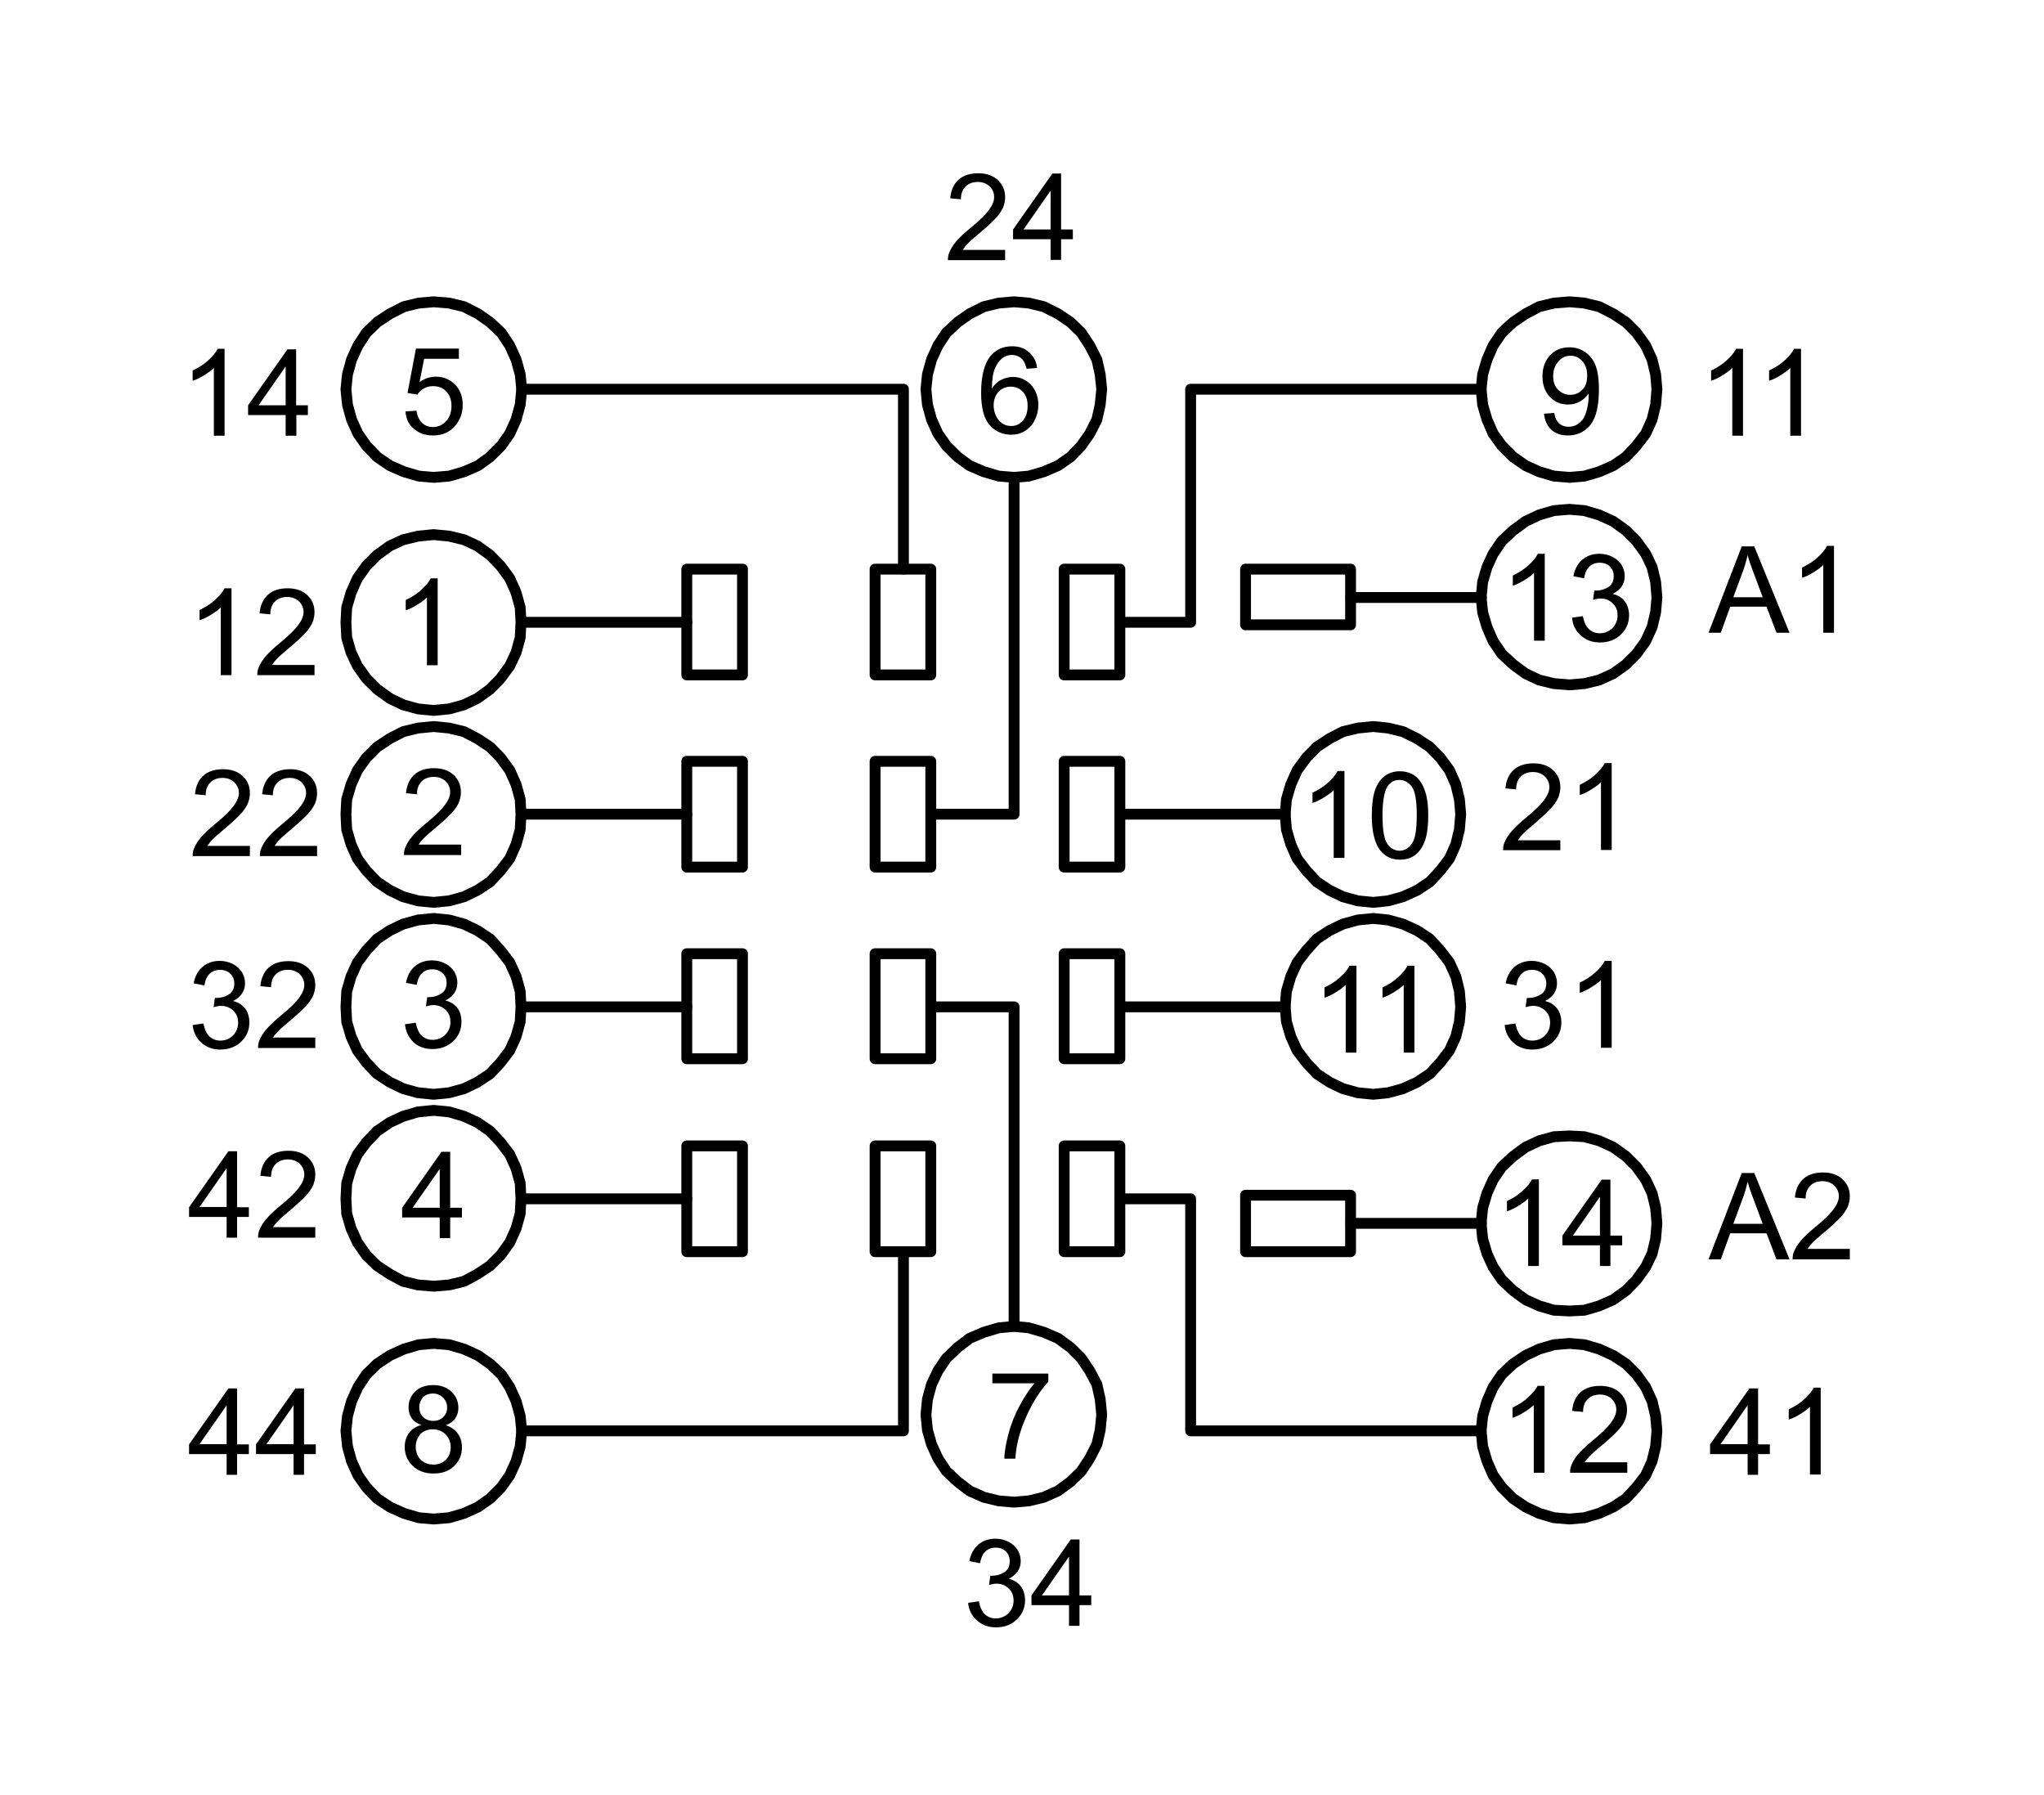 <?xml version="1.0" encoding="utf-8"?>
<!-- Generator: Adobe Illustrator 24.0.1, SVG Export Plug-In . SVG Version: 6.00 Build 0)  -->
<svg version="1.1" id="Слой_1" xmlns="http://www.w3.org/2000/svg" xmlns:xlink="http://www.w3.org/1999/xlink" x="0px" y="0px"
	 width="800px" height="702.5px" viewBox="0 0 800 702.5" enable-background="new 0 0 800 702.5" xml:space="preserve">
<g>
	
		<polygon fill="none" stroke="#000000" stroke-width="4.246" stroke-linecap="round" stroke-linejoin="round" stroke-miterlimit="10" points="
		169.7,209.2 163.6,209.8 157.8,211.2 152.6,213.6 147.6,217.2 143.4,221.4 139.9,226.3 137.4,231.9 135.7,237.7 135.4,243.5 
		135.7,249.5 137.4,255.3 139.9,260.6 143.4,265.5 147.6,269.7 152.6,273.3 157.8,275.8 163.6,277.4 169.7,278 175.8,277.4 
		181.6,275.8 186.8,273.3 191.8,269.7 195.9,265.5 199.5,260.6 202,255.3 203.6,249.5 203.9,243.5 203.6,237.7 202,231.9 
		199.5,226.3 195.9,221.4 191.8,217.2 186.8,213.6 181.6,211.2 175.8,209.8 	"/>
	
		<line fill="none" stroke="#000000" stroke-width="4.246" stroke-linecap="round" stroke-linejoin="round" stroke-miterlimit="10" x1="205" y1="243.5" x2="268.8" y2="243.5"/>
	<path d="M171.3,260.3h-4.2v-26.5c-1,1-2.3,1.9-3.9,2.9c-1.6,1-3.1,1.7-4.4,2.1v-4c2.3-1.1,4.4-2.4,6.1-4c1.7-1.6,3-3.1,3.7-4.5h2.7
		V260.3z"/>
	
		<rect x="268.8" y="222.7" fill="none" stroke="#000000" stroke-width="4.246" stroke-linecap="round" stroke-linejoin="round" stroke-miterlimit="10" width="21.8" height="41.4"/>
	
		<rect x="342.5" y="222.7" fill="none" stroke="#000000" stroke-width="4.246" stroke-linecap="round" stroke-linejoin="round" stroke-miterlimit="10" width="21.8" height="41.4"/>
	
		<rect x="416.5" y="222.7" fill="none" stroke="#000000" stroke-width="4.246" stroke-linecap="round" stroke-linejoin="round" stroke-miterlimit="10" width="21.8" height="41.4"/>
	
		<rect x="268.8" y="297.9" fill="none" stroke="#000000" stroke-width="4.246" stroke-linecap="round" stroke-linejoin="round" stroke-miterlimit="10" width="21.8" height="41.4"/>
	
		<rect x="342.5" y="297.9" fill="none" stroke="#000000" stroke-width="4.246" stroke-linecap="round" stroke-linejoin="round" stroke-miterlimit="10" width="21.8" height="41.4"/>
	
		<rect x="416.5" y="297.9" fill="none" stroke="#000000" stroke-width="4.246" stroke-linecap="round" stroke-linejoin="round" stroke-miterlimit="10" width="21.8" height="41.4"/>
	
		<rect x="268.8" y="373.2" fill="none" stroke="#000000" stroke-width="4.246" stroke-linecap="round" stroke-linejoin="round" stroke-miterlimit="10" width="21.8" height="41.1"/>
	
		<rect x="342.5" y="373.2" fill="none" stroke="#000000" stroke-width="4.246" stroke-linecap="round" stroke-linejoin="round" stroke-miterlimit="10" width="21.8" height="41.1"/>
	
		<rect x="416.5" y="373.2" fill="none" stroke="#000000" stroke-width="4.246" stroke-linecap="round" stroke-linejoin="round" stroke-miterlimit="10" width="21.8" height="41.1"/>
	
		<rect x="268.8" y="448.4" fill="none" stroke="#000000" stroke-width="4.246" stroke-linecap="round" stroke-linejoin="round" stroke-miterlimit="10" width="21.8" height="41.4"/>
	
		<rect x="342.5" y="448.4" fill="none" stroke="#000000" stroke-width="4.246" stroke-linecap="round" stroke-linejoin="round" stroke-miterlimit="10" width="21.8" height="41.4"/>
	
		<rect x="416.5" y="448.4" fill="none" stroke="#000000" stroke-width="4.246" stroke-linecap="round" stroke-linejoin="round" stroke-miterlimit="10" width="21.8" height="41.4"/>
	
		<polygon fill="none" stroke="#000000" stroke-width="4.246" stroke-linecap="round" stroke-linejoin="round" stroke-miterlimit="10" points="
		169.7,284.3 163.6,284.9 157.8,286.3 152.6,289 147.6,292.3 143.4,296.5 139.9,301.4 137.4,307 135.7,312.8 135.4,318.6 
		135.7,324.6 137.4,330.4 139.9,336 143.4,340.7 147.6,345.1 152.6,348.4 157.8,350.9 163.6,352.5 169.7,353.1 175.8,352.5 
		181.6,350.9 186.8,348.4 191.8,345.1 195.9,340.7 199.5,336 202,330.4 203.6,324.6 203.9,318.6 203.6,312.8 202,307 199.5,301.4 
		195.9,296.5 191.8,292.3 186.8,289 181.6,286.3 175.8,284.9 	"/>
	
		<line fill="none" stroke="#000000" stroke-width="4.246" stroke-linecap="round" stroke-linejoin="round" stroke-miterlimit="10" x1="205" y1="318.6" x2="268.8" y2="318.6"/>
	<path d="M180.5,330.6v4h-22.4c0-1,0.1-2,0.5-2.9c0.6-1.5,1.5-3,2.8-4.5c1.3-1.5,3.1-3.2,5.4-5.1c3.7-3,6.1-5.4,7.4-7.2
		c1.3-1.8,2-3.4,2-5c0-1.6-0.6-3-1.8-4.2c-1.2-1.1-2.7-1.7-4.6-1.7c-2,0-3.6,0.6-4.8,1.8c-1.2,1.2-1.8,2.8-1.8,5l-4.3-0.4
		c0.3-3.2,1.4-5.6,3.3-7.3c1.9-1.7,4.5-2.5,7.7-2.5c3.2,0,5.8,0.9,7.7,2.7c1.9,1.8,2.8,4,2.8,6.7c0,1.3-0.3,2.7-0.8,4
		c-0.5,1.3-1.5,2.7-2.8,4.1c-1.3,1.4-3.4,3.4-6.4,5.9c-2.5,2.1-4.1,3.5-4.8,4.3c-0.7,0.7-1.3,1.5-1.8,2.2H180.5z"/>
	
		<polygon fill="none" stroke="#000000" stroke-width="4.246" stroke-linecap="round" stroke-linejoin="round" stroke-miterlimit="10" points="
		169.7,359.4 163.6,360 157.8,361.6 152.6,364.1 147.6,367.4 143.4,371.9 139.9,376.6 137.4,382.1 135.7,387.9 135.4,394 
		135.7,399.8 137.4,405.6 139.9,411.1 143.4,415.8 147.6,420.2 152.6,423.5 157.8,426 163.6,427.6 169.7,428.2 175.8,427.6 
		181.6,426 186.8,423.5 191.8,420.2 195.9,415.8 199.5,411.1 202,405.6 203.6,399.8 203.9,394 203.6,387.9 202,382.1 199.5,376.6 
		195.9,371.9 191.8,367.4 186.8,364.1 181.6,361.6 175.8,360 	"/>
	
		<line fill="none" stroke="#000000" stroke-width="4.246" stroke-linecap="round" stroke-linejoin="round" stroke-miterlimit="10" x1="205" y1="394" x2="268.8" y2="394"/>
	<path d="M158.5,400.8l4.2-0.6c0.5,2.4,1.3,4.1,2.4,5.1c1.1,1,2.5,1.6,4.2,1.6c2,0,3.6-0.7,5-2c1.3-1.4,2-3,2-5
		c0-1.9-0.6-3.5-1.9-4.7c-1.2-1.2-2.8-1.9-4.8-1.9c-0.8,0-1.8,0.2-2.9,0.5l0.5-3.6c0.3,0,0.5,0,0.7,0c1.8,0,3.4-0.5,4.8-1.4
		c1.4-0.9,2.1-2.3,2.1-4.2c0-1.5-0.5-2.8-1.6-3.8c-1-1-2.4-1.5-4-1.5c-1.6,0-3,0.5-4,1.5c-1.1,1-1.8,2.6-2.1,4.6l-4.2-0.8
		c0.5-2.8,1.7-5,3.5-6.5c1.8-1.5,4-2.3,6.7-2.3c1.8,0,3.5,0.4,5.1,1.2c1.6,0.8,2.7,1.9,3.6,3.2c0.8,1.4,1.2,2.8,1.2,4.4
		c0,1.5-0.4,2.8-1.2,4c-0.8,1.2-2,2.2-3.5,2.9c2,0.5,3.5,1.4,4.7,2.9c1.1,1.4,1.6,3.3,1.6,5.5c0,3-1.1,5.5-3.2,7.5
		c-2.2,2.1-4.9,3.1-8.2,3.1c-3,0-5.4-0.9-7.4-2.7C159.9,405.9,158.8,403.6,158.5,400.8"/>
	
		<polygon fill="none" stroke="#000000" stroke-width="4.246" stroke-linecap="round" stroke-linejoin="round" stroke-miterlimit="10" points="
		169.7,434.5 163.6,435.1 157.8,436.8 152.6,439.2 147.6,442.6 143.4,447 139.9,451.7 137.4,457.2 135.7,463 135.4,469.1 
		135.7,474.9 137.4,480.7 139.9,486.2 143.4,491.2 147.6,495.3 152.6,498.6 157.8,501.4 163.6,502.8 169.7,503.3 175.8,502.8 
		181.6,501.4 186.8,498.6 191.8,495.3 195.9,491.2 199.5,486.2 202,480.7 203.6,474.9 203.9,469.1 203.6,463 202,457.2 199.5,451.7 
		195.9,447 191.8,442.6 186.8,439.2 181.6,436.8 175.8,435.1 	"/>
	
		<line fill="none" stroke="#000000" stroke-width="4.246" stroke-linecap="round" stroke-linejoin="round" stroke-miterlimit="10" x1="205" y1="469.1" x2="268.8" y2="469.1"/>
	<path d="M172.1,472.6v-15.2l-10.6,15.2H172.1z M172.1,484.5v-8.1h-14.7v-3.8l15.4-21.9h3.4v21.9h4.6v3.8h-4.6v8.1H172.1z"/>
	
		<polyline fill="none" stroke="#000000" stroke-width="4.246" stroke-linecap="round" stroke-linejoin="round" stroke-miterlimit="10" points="
		353.6,489.8 353.6,559.9 204.2,559.9 	"/>
	
		<polygon fill="none" stroke="#000000" stroke-width="4.246" stroke-linecap="round" stroke-linejoin="round" stroke-miterlimit="10" points="
		169.7,525.7 163.9,526.2 158.1,527.9 152.6,530.4 147.6,533.7 143.4,537.8 140.1,542.8 137.6,548.3 136,554.1 135.4,559.9 136,566 
		137.6,571.8 140.1,577.3 143.4,582 147.6,586.4 152.6,589.7 158.1,592.2 163.9,593.9 169.7,594.4 175.8,593.9 181.6,592.2 
		187.1,589.7 191.8,586.4 196.2,582 199.5,577.3 202,571.8 203.6,566 204.2,559.9 203.6,554.1 202,548.3 199.5,542.8 196.2,537.8 
		191.8,533.7 187.1,530.4 181.6,527.9 175.8,526.2 	"/>
	<path d="M162.7,566.2c0,1.2,0.3,2.3,0.8,3.4c0.6,1.1,1.4,2,2.5,2.6c1.1,0.6,2.3,0.9,3.6,0.9c2,0,3.6-0.6,4.9-1.9
		c1.3-1.3,1.9-2.9,1.9-4.9c0-2-0.7-3.7-2-5c-1.3-1.3-3-2-5-2c-2,0-3.6,0.6-4.9,1.9C163.3,562.7,162.7,564.3,162.7,566.2
		 M164.1,550.6c0,1.6,0.5,2.9,1.5,3.9c1,1,2.4,1.5,4,1.5c1.6,0,2.9-0.5,3.9-1.5c1-1,1.5-2.2,1.5-3.7c0-1.5-0.5-2.8-1.6-3.9
		c-1-1-2.4-1.6-3.9-1.6c-1.6,0-2.9,0.5-4,1.5C164.6,548,164.1,549.2,164.1,550.6z M164.9,557.6c-1.7-0.6-3-1.5-3.8-2.7
		c-0.8-1.2-1.2-2.6-1.2-4.2c0-2.5,0.9-4.5,2.6-6.2c1.8-1.7,4.1-2.5,7.1-2.5c2.9,0,5.3,0.9,7.1,2.6c1.8,1.7,2.7,3.8,2.7,6.3
		c0,1.6-0.4,2.9-1.2,4.1c-0.8,1.2-2.1,2.1-3.7,2.7c2.1,0.7,3.6,1.8,4.7,3.3c1.1,1.5,1.6,3.3,1.6,5.4c0,2.9-1,5.3-3.1,7.3
		c-2,2-4.7,2.9-8.1,2.9c-3.3,0-6-1-8.1-3c-2-2-3.1-4.4-3.1-7.4c0-2.2,0.6-4,1.7-5.5C161.2,559.2,162.8,558.2,164.9,557.6z"/>
	
		<polyline fill="none" stroke="#000000" stroke-width="4.246" stroke-linecap="round" stroke-linejoin="round" stroke-miterlimit="10" points="
		353.6,222.7 353.6,152.3 204.2,152.3 	"/>
	
		<polygon fill="none" stroke="#000000" stroke-width="4.246" stroke-linecap="round" stroke-linejoin="round" stroke-miterlimit="10" points="
		169.7,118.1 163.9,118.6 158.1,120 152.6,122.8 147.6,126.1 143.4,130.2 140.1,135.2 137.6,140.7 136,146.5 135.4,152.3 136,158.4 
		137.6,164.2 140.1,169.7 143.4,174.4 147.6,178.8 152.6,182.2 158.1,184.6 163.9,186.3 169.7,186.8 175.8,186.3 181.6,184.6 
		187.1,182.2 191.8,178.8 196.2,174.4 199.5,169.7 202,164.2 203.6,158.4 204.2,152.3 203.6,146.5 202,140.7 199.5,135.2 
		196.2,130.2 191.8,126.1 187.1,122.8 181.6,120 175.8,118.6 	"/>
	<path d="M158.7,161l4.3-0.3c0.3,2.1,1.1,3.7,2.2,4.8c1.2,1.1,2.6,1.6,4.3,1.6c2,0,3.7-0.8,5.1-2.3c1.4-1.5,2.1-3.5,2.1-6
		c0-2.4-0.7-4.2-2-5.6c-1.3-1.4-3.1-2.1-5.2-2.1c-1.3,0-2.5,0.3-3.6,0.9c-1.1,0.6-1.9,1.4-2.5,2.4l-3.9-0.6l3.3-17.4h16.8v4H166
		l-1.8,9.1c2-1.4,4.1-2.1,6.4-2.1c2.9,0,5.4,1,7.5,3.1c2,2,3,4.7,3,7.9c0,3.1-0.9,5.7-2.7,7.9c-2.2,2.7-5.1,4.1-8.9,4.1
		c-3.1,0-5.6-0.9-7.5-2.6C160,166.2,158.9,163.9,158.7,161"/>
	
		<polyline fill="none" stroke="#000000" stroke-width="4.246" stroke-linecap="round" stroke-linejoin="round" stroke-miterlimit="10" points="
		364.4,318.6 396.9,318.6 396.9,186.8 	"/>
	
		<polyline fill="none" stroke="#000000" stroke-width="4.246" stroke-linecap="round" stroke-linejoin="round" stroke-miterlimit="10" points="
		364.4,394 396.9,394 396.9,519 	"/>
	
		<path fill="none" stroke="#000000" stroke-width="4.246" stroke-linecap="round" stroke-linejoin="round" stroke-miterlimit="10" d="
		M439.2,394H503 M439.2,318.6H503"/>
	
		<polygon fill="none" stroke="#000000" stroke-width="4.246" stroke-linecap="round" stroke-linejoin="round" stroke-miterlimit="10" points="
		537.5,284.3 531.4,284.9 525.6,286.3 520.4,289 515.4,292.3 511.3,296.5 507.7,301.4 505.2,307 503.5,312.8 503,318.6 503.5,324.6 
		505.2,330.4 507.7,336 511.3,340.7 515.4,345.1 520.4,348.4 525.6,350.9 531.4,352.5 537.5,353.1 543.3,352.5 549.1,350.9 
		554.6,348.4 559.6,345.1 563.7,340.7 567.3,336 569.8,330.4 571.2,324.6 571.7,318.6 571.2,312.8 569.8,307 567.3,301.4 
		563.7,296.5 559.6,292.3 554.6,289 549.1,286.3 543.3,284.9 	"/>
	
		<polygon fill="none" stroke="#000000" stroke-width="4.246" stroke-linecap="round" stroke-linejoin="round" stroke-miterlimit="10" points="
		537.5,359.4 531.4,360 525.6,361.6 520.4,364.1 515.4,367.4 511.3,371.9 507.7,376.6 505.2,382.1 503.5,387.9 503,394 503.5,399.8 
		505.2,405.6 507.7,411.1 511.3,415.8 515.4,420.2 520.4,423.5 525.6,426 531.4,427.6 537.5,428.2 543.3,427.6 549.1,426 
		554.6,423.5 559.6,420.2 563.7,415.8 567.3,411.1 569.8,405.6 571.2,399.8 571.7,394 571.2,387.9 569.8,382.1 567.3,376.6 
		563.7,371.9 559.6,367.4 554.6,364.1 549.1,361.6 543.3,360 	"/>
	
		<polygon fill="none" stroke="#000000" stroke-width="4.246" stroke-linecap="round" stroke-linejoin="round" stroke-miterlimit="10" points="
		396.9,118.1 390.9,118.6 385.1,120 379.5,122.8 374.8,126.1 370.4,130.2 367.1,135.2 364.6,140.7 363,146.5 362.4,152.3 363,158.4 
		364.6,164.2 367.1,169.7 370.4,174.4 374.8,178.8 379.5,182.2 385.1,184.6 390.9,186.3 396.9,186.8 402.7,186.3 408.5,184.6 
		414.1,182.2 419,178.8 423.2,174.4 426.5,169.7 429.3,164.2 430.6,158.4 431.2,152.3 430.6,146.5 429.3,140.7 426.5,135.2 
		423.2,130.2 419,126.1 414.1,122.8 408.5,120 402.7,118.6 	"/>
	<path d="M526.2,335.7H522v-26.5c-1,1-2.3,1.9-3.9,2.9c-1.6,1-3.1,1.7-4.4,2.1v-4c2.3-1.1,4.4-2.4,6.1-4c1.7-1.5,3-3.1,3.7-4.5h2.7
		V335.7z"/>
	<path d="M541.1,319.1c0,5.6,0.6,9.3,1.9,11.1c1.3,1.8,2.9,2.7,4.8,2.7c1.9,0,3.5-0.9,4.8-2.8c1.3-1.8,1.9-5.5,1.9-11.1
		c0-5.6-0.6-9.3-1.9-11.1c-1.3-1.8-2.9-2.7-4.9-2.7c-1.9,0-3.4,0.8-4.6,2.4C541.8,309.7,541.1,313.5,541.1,319.1 M536.9,319.1
		c0-4,0.4-7.2,1.2-9.7c0.8-2.4,2-4.3,3.7-5.6c1.6-1.3,3.7-2,6.1-2c1.8,0,3.4,0.4,4.8,1.1c1.4,0.7,2.5,1.8,3.4,3.2
		c0.9,1.4,1.6,3,2.1,5c0.5,2,0.8,4.6,0.8,8c0,4-0.4,7.2-1.2,9.6c-0.8,2.4-2,4.3-3.7,5.7c-1.6,1.3-3.7,2-6.1,2
		c-3.3,0-5.8-1.2-7.7-3.5C538,330,536.9,325.4,536.9,319.1z"/>
	<path d="M530.9,411.9h-4.2v-26.5c-1,1-2.3,1.9-3.9,2.9c-1.6,1-3.1,1.7-4.4,2.1v-4c2.3-1.1,4.4-2.4,6.1-4c1.7-1.5,3-3.1,3.7-4.5h2.7
		V411.9z"/>
	<path d="M553.6,411.9h-4.2v-26.5c-1,1-2.3,1.9-3.9,2.9c-1.6,1-3.1,1.7-4.4,2.1v-4c2.3-1.1,4.4-2.4,6.1-4c1.7-1.5,3-3.1,3.7-4.5h2.7
		V411.9z"/>
	
		<rect x="487.5" y="467.7" fill="none" stroke="#000000" stroke-width="4.246" stroke-linecap="round" stroke-linejoin="round" stroke-miterlimit="10" width="41.1" height="22.1"/>
	
		<rect x="487.5" y="222.7" fill="none" stroke="#000000" stroke-width="4.246" stroke-linecap="round" stroke-linejoin="round" stroke-miterlimit="10" width="41.1" height="21.8"/>
	
		<polygon fill="none" stroke="#000000" stroke-width="4.246" stroke-linecap="round" stroke-linejoin="round" stroke-miterlimit="10" points="
		614.3,199.3 608.2,199.8 602.4,201.5 597.1,204 592.2,207.6 587.8,211.7 584.4,216.7 582,221.9 580.3,227.7 579.7,233.8 
		580.3,239.6 582,245.4 584.4,250.9 587.8,255.9 592.2,260 597.1,263.6 602.4,266.1 608.2,267.5 614.3,268 620.1,267.5 625.9,266.1 
		631.4,263.6 636.4,260 640.5,255.9 644.1,250.9 646.6,245.4 648,239.6 648.5,233.8 648,227.7 646.6,221.9 644.1,216.7 640.5,211.7 
		636.4,207.6 631.4,204 625.9,201.5 620.1,199.8 	"/>
	
		<polygon fill="none" stroke="#000000" stroke-width="4.246" stroke-linecap="round" stroke-linejoin="round" stroke-miterlimit="10" points="
		396.9,519 390.9,519.6 385.1,521.3 379.5,523.7 374.8,527.3 370.4,531.5 367.1,536.4 364.6,541.7 363,547.5 362.4,553.6 363,559.6 
		364.6,565.2 367.1,570.7 370.4,575.7 374.8,579.8 379.5,583.4 385.1,585.9 390.9,587.3 396.9,587.8 402.7,587.3 408.5,585.9 
		414.1,583.4 419,579.8 423.2,575.7 426.5,570.7 429.3,565.2 430.6,559.6 431.2,553.6 430.6,547.5 429.3,541.7 426.5,536.4 
		423.2,531.5 419,527.3 414.1,523.7 408.5,521.3 402.7,519.6 	"/>
	
		<polyline fill="none" stroke="#000000" stroke-width="4.246" stroke-linecap="round" stroke-linejoin="round" stroke-miterlimit="10" points="
		438.4,469.1 466,469.1 466,559.9 579.7,559.9 	"/>
	
		<path fill="none" stroke="#000000" stroke-width="4.246" stroke-linecap="round" stroke-linejoin="round" stroke-miterlimit="10" d="
		M528.7,233.8h51.1 M528.7,478.7h51.1"/>
	
		<polyline fill="none" stroke="#000000" stroke-width="4.246" stroke-linecap="round" stroke-linejoin="round" stroke-miterlimit="10" points="
		438.4,243.5 466,243.5 466,152.3 579.7,152.3 	"/>
	
		<polygon fill="none" stroke="#000000" stroke-width="4.246" stroke-linecap="round" stroke-linejoin="round" stroke-miterlimit="10" points="
		614.3,118.1 608.2,118.6 602.4,120 597.1,122.8 592.2,126.1 587.8,130.2 584.4,135.2 582,140.7 580.3,146.5 579.7,152.3 
		580.3,158.4 582,164.2 584.4,169.7 587.8,174.4 592.2,178.8 597.1,182.2 602.4,184.6 608.2,186.3 614.3,186.8 620.1,186.3 
		625.9,184.6 631.4,182.2 636.4,178.8 640.5,174.4 644.1,169.7 646.6,164.2 648,158.4 648.5,152.3 648,146.5 646.6,140.7 
		644.1,135.2 640.5,130.2 636.4,126.1 631.4,122.8 625.9,120 620.1,118.6 	"/>
	
		<polygon fill="none" stroke="#000000" stroke-width="4.246" stroke-linecap="round" stroke-linejoin="round" stroke-miterlimit="10" points="
		614.3,444.5 608.2,444.8 602.4,446.4 597.1,448.9 592.2,452.5 587.8,456.6 584.4,461.6 582,466.9 580.3,472.7 579.7,478.7 
		580.3,484.8 582,490.6 584.4,495.8 587.8,500.8 592.2,505 597.1,508.6 602.4,511 608.2,512.7 614.3,513 620.1,512.7 625.9,511 
		631.4,508.6 636.4,505 640.5,500.8 644.1,495.8 646.6,490.6 648,484.8 648.5,478.7 648,472.7 646.6,466.9 644.1,461.6 640.5,456.6 
		636.4,452.5 631.4,448.9 625.9,446.4 620.1,444.8 	"/>
	
		<polygon fill="none" stroke="#000000" stroke-width="4.246" stroke-linecap="round" stroke-linejoin="round" stroke-miterlimit="10" points="
		614.3,525.7 608.2,526.2 602.4,527.9 597.1,530.4 592.2,533.7 587.8,537.8 584.4,542.8 582,548.3 580.3,554.1 579.7,559.9 
		580.3,566 582,571.8 584.4,577.3 587.8,582 592.2,586.4 597.1,589.7 602.4,592.2 608.2,593.9 614.3,594.4 620.1,593.9 625.9,592.2 
		631.4,589.7 636.4,586.4 640.5,582 644.1,577.3 646.6,571.8 648,566 648.5,559.9 648,554.1 646.6,548.3 644.1,542.8 640.5,537.8 
		636.4,533.7 631.4,530.4 625.9,527.9 620.1,526.2 	"/>
	<path d="M388.4,541.5v-4h21.9v3.2c-2.2,2.3-4.3,5.3-6.4,9.1c-2.1,3.8-3.7,7.7-4.9,11.7c-0.8,2.8-1.4,5.9-1.6,9.3h-4.3
		c0-2.7,0.6-5.9,1.6-9.7c1-3.8,2.4-7.4,4.3-10.9c1.9-3.5,3.8-6.5,5.9-8.9H388.4z"/>
	<path d="M388.9,158.6c0,1.4,0.3,2.8,0.9,4.1c0.6,1.3,1.5,2.3,2.5,3c1.1,0.7,2.2,1,3.5,1c1.8,0,3.3-0.7,4.5-2.1
		c1.3-1.4,1.9-3.3,1.9-5.8c0-2.3-0.6-4.2-1.9-5.5c-1.2-1.3-2.8-2-4.7-2c-1.9,0-3.5,0.7-4.8,2C389.6,154.7,388.9,156.4,388.9,158.6
		 M405.9,144l-4.1,0.3c-0.4-1.6-0.9-2.8-1.6-3.6c-1.1-1.2-2.5-1.8-4.2-1.8c-1.3,0-2.5,0.4-3.5,1.1c-1.3,1-2.3,2.3-3.1,4.2
		c-0.8,1.8-1.1,4.4-1.2,7.8c1-1.5,2.2-2.7,3.7-3.4c1.4-0.7,3-1.1,4.5-1.1c2.8,0,5.1,1,7.1,3.1c1.9,2,2.9,4.7,2.9,7.9
		c0,2.1-0.5,4.1-1.4,5.9c-0.9,1.8-2.2,3.2-3.8,4.2c-1.6,1-3.4,1.5-5.4,1.5c-3.5,0-6.3-1.3-8.5-3.8c-2.2-2.5-3.3-6.7-3.3-12.6
		c0-6.5,1.2-11.3,3.6-14.3c2.1-2.6,5-3.9,8.5-3.9c2.7,0,4.8,0.7,6.5,2.2C404.6,139.4,405.6,141.4,405.9,144z"/>
	<path d="M621.2,147c0-2.4-0.6-4.3-1.9-5.7c-1.3-1.4-2.8-2.1-4.6-2.1c-1.9,0-3.5,0.7-4.8,2.3c-1.4,1.5-2,3.5-2,5.8
		c0,2.1,0.6,3.9,1.9,5.2c1.3,1.3,2.9,2,4.8,2c1.9,0,3.5-0.7,4.7-2C620.6,151.3,621.2,149.4,621.2,147 M604.3,161.9l4-0.3
		c0.3,1.9,1,3.2,1.9,4.1c1,0.8,2.2,1.3,3.7,1.3c1.3,0,2.4-0.3,3.4-0.9c1-0.6,1.8-1.4,2.4-2.3c0.6-1,1.1-2.3,1.5-4
		c0.4-1.7,0.6-3.4,0.6-5.1c0-0.2,0-0.5,0-0.8c-0.8,1.3-2,2.4-3.4,3.2c-1.4,0.8-3,1.2-4.7,1.2c-2.8,0-5.2-1-7.1-3
		c-1.9-2-2.9-4.7-2.9-8c0-3.4,1-6.2,3-8.3c2-2.1,4.5-3.1,7.6-3.1c2.2,0,4.2,0.6,6,1.8c1.8,1.2,3.2,2.9,4.1,5.1
		c0.9,2.2,1.4,5.4,1.4,9.5c0,4.3-0.5,7.8-1.4,10.3c-0.9,2.6-2.3,4.5-4.2,5.8c-1.8,1.3-4,2-6.5,2c-2.6,0-4.8-0.7-6.5-2.2
		C605.6,166.7,604.6,164.6,604.3,161.9z"/>
	<path d="M604.6,250.7h-4.2v-26.5c-1,1-2.3,1.9-3.9,2.9c-1.6,0.9-3.1,1.7-4.4,2.1v-4c2.3-1.1,4.4-2.4,6.1-4c1.7-1.5,3-3.1,3.7-4.5
		h2.7V250.7z"/>
	<path d="M615.3,241.7l4.2-0.6c0.5,2.4,1.3,4.1,2.4,5.1c1.1,1,2.5,1.6,4.2,1.6c2,0,3.6-0.7,5-2c1.3-1.4,2-3,2-5
		c0-1.9-0.6-3.5-1.9-4.7c-1.2-1.2-2.8-1.9-4.8-1.9c-0.8,0-1.8,0.2-2.9,0.5l0.5-3.6c0.3,0,0.5,0,0.7,0c1.8,0,3.4-0.5,4.8-1.4
		c1.4-0.9,2.1-2.3,2.1-4.2c0-1.5-0.5-2.8-1.5-3.8c-1-1-2.4-1.5-4-1.5c-1.6,0-3,0.5-4,1.5c-1.1,1-1.8,2.6-2.1,4.6l-4.2-0.8
		c0.5-2.8,1.7-4.9,3.5-6.5c1.8-1.5,4-2.3,6.7-2.3c1.8,0,3.5,0.4,5.1,1.2c1.6,0.8,2.7,1.9,3.6,3.2c0.8,1.4,1.2,2.8,1.2,4.4
		c0,1.5-0.4,2.8-1.2,4c-0.8,1.2-2,2.1-3.5,2.9c2,0.5,3.6,1.4,4.7,2.9c1.1,1.4,1.7,3.3,1.7,5.5c0,2.9-1.1,5.5-3.2,7.5
		c-2.2,2.1-4.9,3.1-8.2,3.1c-3,0-5.4-0.9-7.4-2.7C616.7,246.9,615.5,244.6,615.3,241.7"/>
	<path d="M602.3,495.4h-4.2V469c-1,1-2.3,1.9-3.9,2.9c-1.6,1-3.1,1.7-4.4,2.1v-4c2.3-1.1,4.4-2.4,6.1-4c1.7-1.5,3-3.1,3.7-4.5h2.7
		V495.4z"/>
	<path d="M626.2,483.5v-15.2l-10.6,15.2H626.2z M626.2,495.4v-8.1h-14.7v-3.8l15.4-21.9h3.4v21.9h4.6v3.8h-4.6v8.1H626.2z"/>
	<path d="M604.5,576.3h-4.2v-26.5c-1,1-2.3,1.9-3.9,2.9c-1.6,1-3.1,1.7-4.4,2.1v-4c2.3-1.1,4.4-2.4,6.1-4c1.7-1.6,3-3.1,3.7-4.5h2.7
		V576.3z"/>
	<path d="M636.9,572.3v4h-22.4c0-1,0.1-2,0.5-2.9c0.6-1.5,1.5-3,2.8-4.5c1.3-1.5,3.1-3.2,5.4-5.1c3.7-3,6.1-5.4,7.4-7.2
		c1.3-1.8,2-3.4,2-5c0-1.6-0.6-3-1.8-4.2c-1.2-1.1-2.7-1.7-4.6-1.7c-2,0-3.6,0.6-4.8,1.8c-1.2,1.2-1.8,2.8-1.8,5l-4.3-0.4
		c0.3-3.2,1.4-5.6,3.3-7.3c1.9-1.7,4.5-2.5,7.7-2.5c3.2,0,5.8,0.9,7.7,2.7c1.9,1.8,2.8,4,2.8,6.7c0,1.3-0.3,2.7-0.8,4
		c-0.5,1.3-1.5,2.7-2.8,4.1c-1.3,1.4-3.4,3.4-6.4,5.9c-2.5,2.1-4.1,3.5-4.8,4.3c-0.7,0.7-1.3,1.5-1.8,2.2H636.9z"/>
	<path d="M678.4,478.9h11.5l-3.5-9.4c-1.1-2.8-1.9-5.2-2.4-7.1c-0.5,2.2-1.1,4.4-1.9,6.5L678.4,478.9z M668.7,492.8l13-33.8h4.9
		l13.8,33.8h-5.1l-3.9-10.2h-14.2l-3.7,10.2H668.7z"/>
	<path d="M724,488.8v4h-22.4c0-1,0.1-2,0.5-2.9c0.6-1.5,1.5-3,2.8-4.5c1.3-1.5,3.1-3.2,5.4-5.1c3.7-3,6.1-5.4,7.4-7.2
		c1.3-1.8,2-3.4,2-5c0-1.6-0.6-3-1.8-4.2c-1.2-1.1-2.7-1.7-4.6-1.7c-2,0-3.6,0.6-4.8,1.8c-1.2,1.2-1.8,2.8-1.8,5l-4.2-0.4
		c0.3-3.2,1.4-5.6,3.3-7.3c1.9-1.7,4.5-2.5,7.7-2.5c3.2,0,5.8,0.9,7.7,2.7c1.9,1.8,2.8,4,2.8,6.7c0,1.4-0.3,2.7-0.8,4
		c-0.6,1.3-1.5,2.7-2.8,4.1c-1.3,1.4-3.4,3.4-6.4,5.9c-2.5,2.1-4.1,3.5-4.8,4.3c-0.7,0.7-1.3,1.5-1.8,2.2H724z"/>
	<path d="M678.4,233.7h11.5l-3.5-9.4c-1.1-2.8-1.9-5.2-2.4-7.1c-0.5,2.2-1.1,4.4-1.9,6.5L678.4,233.7z M668.7,247.6l13-33.8h4.9
		l13.8,33.8h-5.1l-3.9-10.2h-14.2l-3.7,10.2H668.7z"/>
	<path d="M717.8,247.6h-4.2v-26.5c-1,1-2.3,1.9-3.9,2.9c-1.6,1-3.1,1.7-4.4,2.1v-4c2.3-1.1,4.4-2.4,6.1-4c1.7-1.5,3-3.1,3.7-4.5h2.7
		V247.6z"/>
	<path d="M682.2,170.5H678V144c-1,1-2.3,1.9-3.9,2.9c-1.6,1-3.1,1.7-4.4,2.1v-4c2.3-1.1,4.4-2.4,6.1-4c1.7-1.5,3-3.1,3.7-4.5h2.7
		V170.5z"/>
	<path d="M704.9,170.5h-4.2V144c-1,1-2.3,1.9-3.9,2.9c-1.6,1-3.1,1.7-4.4,2.1v-4c2.3-1.1,4.4-2.4,6.1-4c1.7-1.5,3-3.1,3.7-4.5h2.7
		V170.5z"/>
	<path d="M90.6,264.2h-4.2v-26.5c-1,1-2.3,1.9-3.9,2.9c-1.6,1-3.1,1.7-4.4,2.1v-4c2.3-1.1,4.4-2.4,6.1-4c1.7-1.5,3-3.1,3.7-4.5h2.7
		V264.2z"/>
	<path d="M123.1,260.2v4h-22.4c0-1,0.1-2,0.5-2.9c0.6-1.5,1.5-3,2.8-4.5c1.3-1.5,3.1-3.2,5.4-5.1c3.7-3,6.1-5.4,7.4-7.2
		c1.3-1.8,2-3.4,2-5c0-1.6-0.6-3-1.8-4.2c-1.2-1.1-2.7-1.7-4.6-1.7c-2,0-3.6,0.6-4.8,1.8c-1.2,1.2-1.8,2.8-1.8,5l-4.2-0.4
		c0.3-3.2,1.4-5.6,3.3-7.3c1.9-1.7,4.5-2.5,7.7-2.5c3.2,0,5.8,0.9,7.7,2.7c1.9,1.8,2.8,4,2.8,6.7c0,1.4-0.3,2.7-0.8,4
		c-0.6,1.3-1.5,2.7-2.8,4.1c-1.3,1.4-3.4,3.4-6.4,5.9c-2.5,2.1-4.1,3.5-4.8,4.3c-0.7,0.7-1.3,1.5-1.8,2.3H123.1z"/>
	<path d="M87.9,170.5h-4.2V144c-1,1-2.3,1.9-3.9,2.9c-1.6,1-3.1,1.7-4.4,2.1v-4c2.3-1.1,4.4-2.4,6.1-4c1.7-1.5,3-3.1,3.7-4.5h2.7
		V170.5z"/>
	<path d="M111.8,158.6v-15.2l-10.6,15.2H111.8z M111.8,170.5v-8.1H97.1v-3.8l15.4-21.9h3.4v21.9h4.6v3.8H116v8.1H111.8z"/>
	<path d="M610.7,328.7v4h-22.4c0-1,0.1-2,0.5-2.9c0.6-1.5,1.5-3,2.8-4.5c1.3-1.5,3.1-3.2,5.4-5.1c3.7-3,6.1-5.4,7.4-7.2
		c1.3-1.8,2-3.4,2-5c0-1.6-0.6-3-1.8-4.2c-1.2-1.1-2.7-1.7-4.6-1.7c-2,0-3.6,0.6-4.8,1.8c-1.2,1.2-1.8,2.8-1.8,5l-4.2-0.4
		c0.3-3.2,1.4-5.6,3.3-7.3c1.9-1.7,4.5-2.5,7.7-2.5c3.2,0,5.8,0.9,7.7,2.7c1.9,1.8,2.8,4,2.8,6.7c0,1.4-0.3,2.7-0.8,4
		c-0.6,1.3-1.5,2.7-2.8,4.1c-1.3,1.4-3.4,3.4-6.4,6c-2.5,2.1-4.1,3.5-4.8,4.3c-0.7,0.7-1.3,1.5-1.8,2.3H610.7z"/>
	<path d="M630.8,332.6h-4.2v-26.5c-1,1-2.3,1.9-3.9,2.9c-1.6,1-3.1,1.7-4.4,2.1v-4c2.3-1.1,4.4-2.4,6.1-4c1.7-1.6,3-3.1,3.7-4.5h2.7
		V332.6z"/>
	<path d="M97.8,331v4H75.4c0-1,0.1-2,0.5-2.9c0.6-1.5,1.5-3,2.8-4.5c1.3-1.5,3.1-3.2,5.4-5.1c3.7-3,6.1-5.4,7.4-7.2
		c1.3-1.8,2-3.4,2-5c0-1.6-0.6-3-1.8-4.2c-1.2-1.1-2.7-1.7-4.6-1.7c-2,0-3.6,0.6-4.8,1.8c-1.2,1.2-1.8,2.8-1.8,5l-4.2-0.4
		c0.3-3.2,1.4-5.6,3.3-7.3c1.9-1.7,4.5-2.5,7.7-2.5c3.2,0,5.8,0.9,7.7,2.7c1.9,1.8,2.8,4,2.8,6.7c0,1.4-0.3,2.7-0.8,4
		c-0.6,1.3-1.5,2.7-2.8,4.1c-1.3,1.4-3.4,3.4-6.4,5.9c-2.5,2.1-4.1,3.5-4.8,4.3c-0.7,0.7-1.3,1.5-1.8,2.3H97.8z"/>
	<path d="M124.1,331v4h-22.4c0-1,0.1-2,0.5-2.9c0.6-1.5,1.5-3,2.8-4.5c1.3-1.5,3.1-3.2,5.4-5.1c3.7-3,6.1-5.4,7.4-7.2
		c1.3-1.8,2-3.4,2-5c0-1.6-0.6-3-1.8-4.2c-1.2-1.1-2.7-1.7-4.6-1.7c-2,0-3.6,0.6-4.8,1.8c-1.2,1.2-1.8,2.8-1.8,5l-4.2-0.4
		c0.3-3.2,1.4-5.6,3.3-7.3c1.9-1.7,4.5-2.5,7.7-2.5c3.2,0,5.8,0.9,7.7,2.7c1.9,1.8,2.8,4,2.8,6.7c0,1.4-0.3,2.7-0.8,4
		c-0.6,1.3-1.5,2.7-2.8,4.1c-1.3,1.4-3.4,3.4-6.4,5.9c-2.5,2.1-4.1,3.5-4.8,4.3c-0.7,0.7-1.3,1.5-1.8,2.3H124.1z"/>
	<path d="M393.4,97.8v4H371c0-1,0.1-2,0.5-2.9c0.6-1.5,1.5-3,2.8-4.5c1.3-1.5,3.1-3.2,5.4-5.1c3.7-3,6.1-5.4,7.4-7.2
		c1.3-1.8,2-3.4,2-5c0-1.6-0.6-3-1.8-4.2c-1.2-1.1-2.7-1.7-4.6-1.7c-2,0-3.6,0.6-4.8,1.8c-1.2,1.2-1.8,2.8-1.8,5l-4.2-0.4
		c0.3-3.2,1.4-5.6,3.3-7.3c1.9-1.7,4.5-2.5,7.7-2.5c3.2,0,5.8,0.9,7.7,2.7c1.9,1.8,2.8,4,2.8,6.7c0,1.4-0.3,2.7-0.8,4
		c-0.6,1.3-1.5,2.7-2.8,4.1c-1.3,1.4-3.4,3.4-6.4,5.9c-2.5,2.1-4.1,3.5-4.8,4.3c-0.7,0.7-1.3,1.5-1.8,2.3H393.4z"/>
	<path d="M411.2,89.8V74.6l-10.6,15.2H411.2z M411.2,101.7v-8.1h-14.7v-3.8l15.4-21.9h3.4v21.9h4.6v3.8h-4.6v8.1H411.2z"/>
	<path d="M588.9,401.1l4.2-0.6c0.5,2.4,1.3,4.1,2.4,5.1c1.1,1,2.5,1.6,4.2,1.6c2,0,3.6-0.7,5-2c1.3-1.4,2-3,2-5
		c0-1.9-0.6-3.5-1.9-4.7c-1.2-1.2-2.8-1.9-4.8-1.9c-0.8,0-1.8,0.2-2.9,0.5l0.5-3.6c0.3,0,0.5,0,0.7,0c1.8,0,3.4-0.5,4.8-1.4
		c1.4-0.9,2.1-2.3,2.1-4.3c0-1.5-0.5-2.8-1.6-3.8c-1-1-2.4-1.5-4-1.5c-1.6,0-3,0.5-4,1.5c-1.1,1-1.8,2.6-2.1,4.6l-4.2-0.8
		c0.5-2.8,1.7-4.9,3.5-6.5c1.8-1.5,4-2.3,6.7-2.3c1.8,0,3.5,0.4,5.1,1.2c1.6,0.8,2.7,1.9,3.6,3.2c0.8,1.4,1.2,2.8,1.2,4.4
		c0,1.5-0.4,2.8-1.2,4c-0.8,1.2-2,2.2-3.5,2.9c2,0.5,3.5,1.4,4.7,2.9c1.1,1.4,1.7,3.3,1.7,5.5c0,3-1.1,5.5-3.2,7.5
		c-2.2,2.1-4.9,3.1-8.2,3.1c-3,0-5.4-0.9-7.4-2.7C590.3,406.2,589.2,403.9,588.9,401.1"/>
	<path d="M630.8,410h-4.2v-26.5c-1,1-2.3,1.9-3.9,2.9c-1.6,1-3.1,1.7-4.4,2.1v-4c2.3-1.1,4.4-2.4,6.1-4c1.7-1.6,3-3.1,3.7-4.5h2.7
		V410z"/>
	<path d="M75.4,401.1l4.2-0.6c0.5,2.4,1.3,4.1,2.4,5.1c1.1,1,2.5,1.6,4.2,1.6c2,0,3.6-0.7,5-2c1.3-1.4,2-3,2-5
		c0-1.9-0.6-3.5-1.9-4.7c-1.2-1.2-2.8-1.9-4.8-1.9c-0.8,0-1.8,0.2-2.9,0.5l0.5-3.6c0.3,0,0.5,0,0.7,0c1.8,0,3.4-0.5,4.8-1.4
		c1.4-0.9,2.1-2.3,2.1-4.3c0-1.5-0.5-2.8-1.6-3.8c-1-1-2.4-1.5-4-1.5c-1.6,0-3,0.5-4,1.5c-1.1,1-1.8,2.6-2.1,4.6l-4.2-0.8
		c0.5-2.8,1.7-4.9,3.5-6.5c1.8-1.5,4-2.3,6.7-2.3c1.8,0,3.5,0.4,5.1,1.2c1.6,0.8,2.7,1.9,3.6,3.2c0.8,1.4,1.2,2.8,1.2,4.4
		c0,1.5-0.4,2.8-1.2,4c-0.8,1.2-2,2.2-3.5,2.9c2,0.5,3.5,1.4,4.7,2.9c1.1,1.4,1.7,3.3,1.7,5.5c0,3-1.1,5.5-3.2,7.5
		c-2.2,2.1-4.9,3.1-8.2,3.1c-3,0-5.4-0.9-7.4-2.7C76.8,406.2,75.7,403.9,75.4,401.1"/>
	<path d="M123.4,406.1v4h-22.4c0-1,0.1-2,0.5-2.9c0.6-1.5,1.5-3,2.8-4.5c1.3-1.5,3.1-3.2,5.4-5.1c3.7-3,6.1-5.4,7.4-7.2
		c1.3-1.8,2-3.4,2-5c0-1.6-0.6-3-1.8-4.2c-1.2-1.1-2.7-1.7-4.6-1.7c-2,0-3.6,0.6-4.8,1.8c-1.2,1.2-1.8,2.8-1.8,5l-4.2-0.4
		c0.3-3.2,1.4-5.6,3.3-7.3c1.9-1.7,4.5-2.5,7.7-2.5c3.2,0,5.8,0.9,7.7,2.7c1.9,1.8,2.8,4,2.8,6.7c0,1.4-0.3,2.7-0.8,4
		c-0.6,1.3-1.5,2.7-2.8,4.1c-1.3,1.4-3.4,3.4-6.4,5.9c-2.5,2.1-4.1,3.5-4.8,4.3c-0.7,0.7-1.3,1.5-1.8,2.2H123.4z"/>
	<path d="M378.9,627.2l4.2-0.6c0.5,2.4,1.3,4.1,2.4,5.1c1.1,1,2.5,1.6,4.2,1.6c2,0,3.6-0.7,5-2c1.3-1.4,2-3,2-5
		c0-1.9-0.6-3.5-1.9-4.7c-1.2-1.2-2.8-1.9-4.8-1.9c-0.8,0-1.8,0.2-2.9,0.5l0.5-3.6c0.3,0,0.5,0,0.7,0c1.8,0,3.4-0.5,4.8-1.4
		c1.4-0.9,2.1-2.3,2.1-4.3c0-1.5-0.5-2.8-1.5-3.8c-1-1-2.4-1.5-4-1.5c-1.6,0-3,0.5-4,1.5c-1.1,1-1.8,2.6-2.1,4.6l-4.2-0.8
		c0.5-2.8,1.7-4.9,3.5-6.5c1.8-1.5,4-2.3,6.7-2.3c1.8,0,3.5,0.4,5.1,1.2c1.6,0.8,2.7,1.9,3.6,3.2c0.8,1.4,1.2,2.8,1.2,4.4
		c0,1.5-0.4,2.8-1.2,4c-0.8,1.2-2,2.1-3.5,2.9c2,0.5,3.5,1.4,4.7,2.9c1.1,1.4,1.7,3.3,1.7,5.5c0,2.9-1.1,5.5-3.2,7.5
		c-2.2,2.1-4.9,3.1-8.2,3.1c-3,0-5.4-0.9-7.4-2.7C380.3,632.3,379.2,630,378.9,627.2"/>
	<path d="M418.4,624.3v-15.2l-10.6,15.2H418.4z M418.4,636.2v-8.1h-14.7v-3.8l15.4-21.9h3.4v21.9h4.6v3.8h-4.6v8.1H418.4z"/>
	<path d="M684,565.1v-15.2l-10.6,15.2H684z M684,577V569h-14.7v-3.8l15.4-21.9h3.4v21.9h4.6v3.8h-4.6v8.1H684z"/>
	<path d="M712.6,577h-4.2v-26.5c-1,1-2.3,1.9-3.9,2.9c-1.6,1-3.1,1.7-4.4,2.1v-4c2.3-1.1,4.4-2.4,6.1-4c1.7-1.6,3-3.1,3.7-4.5h2.7
		V577z"/>
	<path d="M88.7,472.3v-15.2l-10.6,15.2H88.7z M88.7,484.3v-8.1H74v-3.8l15.4-21.9h3.4v21.9h4.6v3.8h-4.6v8.1H88.7z"/>
	<path d="M123.4,480.3v4h-22.4c0-1,0.1-2,0.5-2.9c0.6-1.5,1.5-3,2.8-4.5c1.3-1.5,3.1-3.2,5.4-5.1c3.7-3,6.1-5.4,7.4-7.2
		c1.3-1.8,2-3.4,2-5c0-1.6-0.6-3-1.8-4.2c-1.2-1.1-2.7-1.7-4.6-1.7c-2,0-3.6,0.6-4.8,1.8c-1.2,1.2-1.8,2.8-1.8,5l-4.2-0.4
		c0.3-3.2,1.4-5.6,3.3-7.3c1.9-1.7,4.5-2.5,7.7-2.5c3.2,0,5.8,0.9,7.7,2.7c1.9,1.8,2.8,4,2.8,6.7c0,1.4-0.3,2.7-0.8,4
		c-0.6,1.3-1.5,2.7-2.8,4.1c-1.3,1.4-3.4,3.4-6.4,5.9c-2.5,2.1-4.1,3.5-4.8,4.3c-0.7,0.7-1.3,1.5-1.8,2.2H123.4z"/>
	<path d="M88.7,565.1v-15.2l-10.6,15.2H88.7z M88.7,577V569H74v-3.8l15.4-21.9h3.4v21.9h4.6v3.8h-4.6v8.1H88.7z"/>
	<path d="M114.9,565.1v-15.2l-10.6,15.2H114.9z M114.9,577V569h-14.7v-3.8l15.4-21.9h3.4v21.9h4.6v3.8h-4.6v8.1H114.9z"/>
</g>
</svg>
